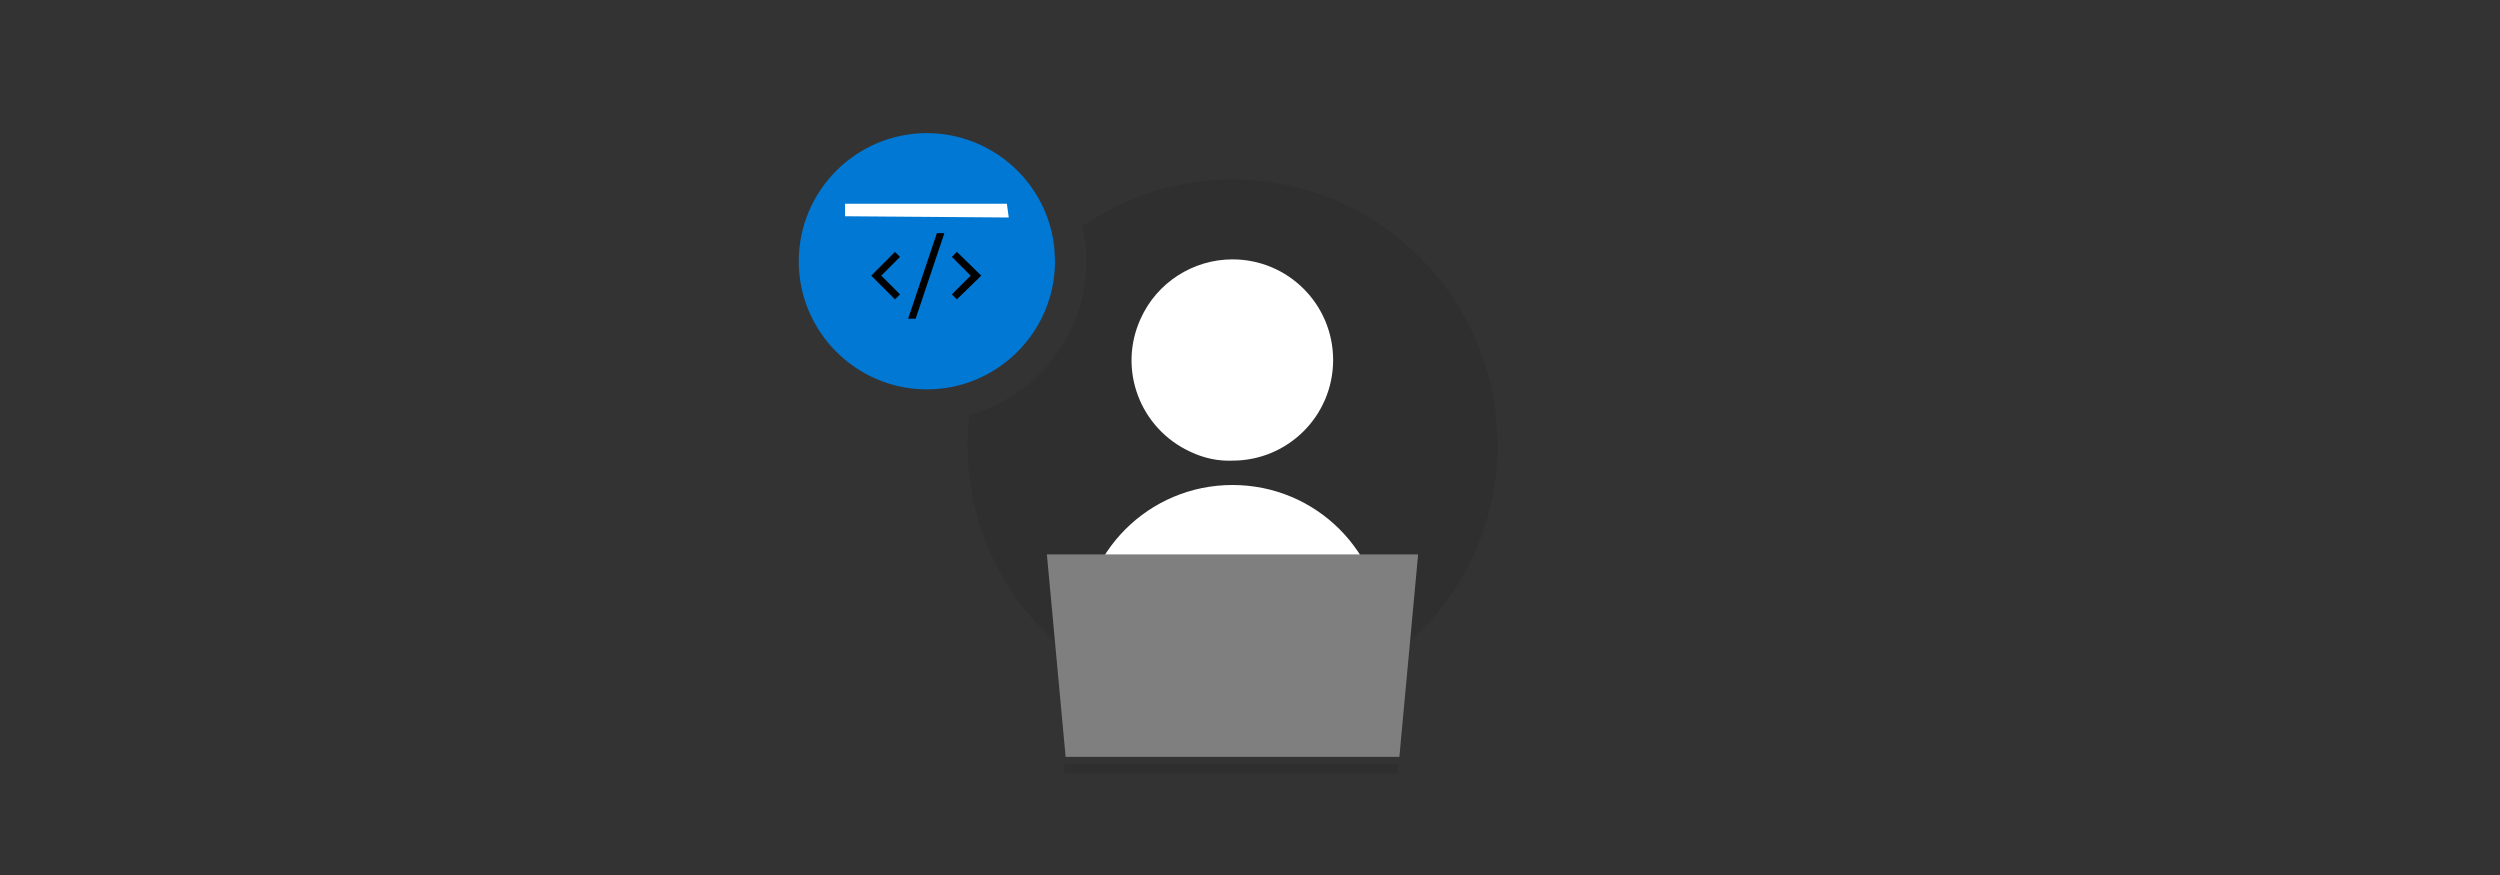 <?xml version="1.0" encoding="utf-8"?>
<!-- Generator: Adobe Illustrator 23.0.1, SVG Export Plug-In . SVG Version: 6.00 Build 0)  -->
<svg version="1.1" id="Layer_1" xmlns="http://www.w3.org/2000/svg" xmlns:xlink="http://www.w3.org/1999/xlink" x="0px" y="0px"
	 viewBox="0 0 400 140" style="enable-background:new 0 0 400 140;" xml:space="preserve">
<rect x="0" y="0" width="400" height="140" fill="#333333" stroke="none"/>
<style type="text/css">
	.st0{fill:#2F2F2F;}
	.st1{fill:#0078D4;}
	.st2{fill:#FFFFFF;}
	.st3{fill:#7F7F7F;}
</style>
<title>Kaizala-EndUsers-400x140</title>
<path class="st0" d="M197.2,28.7c-8.6,0-16.9,2.6-24,7.5c3,13.3-5,26.5-18.1,30.2c-0.2,1.6-0.3,3.2-0.3,4.8
	c0,23.4,19,42.4,42.4,42.4s42.4-19,42.4-42.4S220.6,28.7,197.2,28.7C197.2,28.7,197.2,28.7,197.2,28.7L197.2,28.7z"/>
<path class="st1" d="M168.7,39.8c-1-10.5-9.9-18.5-20.4-18.5l0,0c-11.3,0-20.5,9.2-20.5,20.5s9.2,20.5,20.5,20.5
	c11.3,0,20.5-9.2,20.5-20.5C168.8,41.1,168.7,40.4,168.7,39.8z"/>
<g id="user">
	<path class="st2" d="M197.2,73.7c8.9,0,16.1-7.2,16.1-16.1s-7.2-16.1-16.1-16.1c-6.3,0-12.1,3.7-14.7,9.5c-3.7,8.1-0.1,17.6,8,21.3
		C192.6,73.3,194.9,73.8,197.2,73.7L197.2,73.7z"/>
	<path class="st2" d="M197.2,77.6c-13.4,0-24.2,10.8-24.2,24.2h48.4C221.4,88.4,210.6,77.6,197.2,77.6z"/>
</g>
<polygon class="st3" points="223.9,121.1 170.5,121.1 167.5,88.7 226.9,88.7 "/>
<rect x="170.3" y="122.2" class="st0" width="53.4" height="1.6"/>
<polygon class="st2" points="135.2,32.6 135.2,34.6 161.4,34.8 161.1,32.6 "/>
<path d="M143.2,40.3l0.8,0.8l-3,3l3,3l-0.8,0.8l-3.8-3.8L143.2,40.3z M145.3,51l4.6-13.7h1.2L146.5,51H145.3z M153.1,40.3l3.9,3.8
	l-3.9,3.8l-0.8-0.8l3-3l-3-3L153.1,40.3z"/>
</svg>
